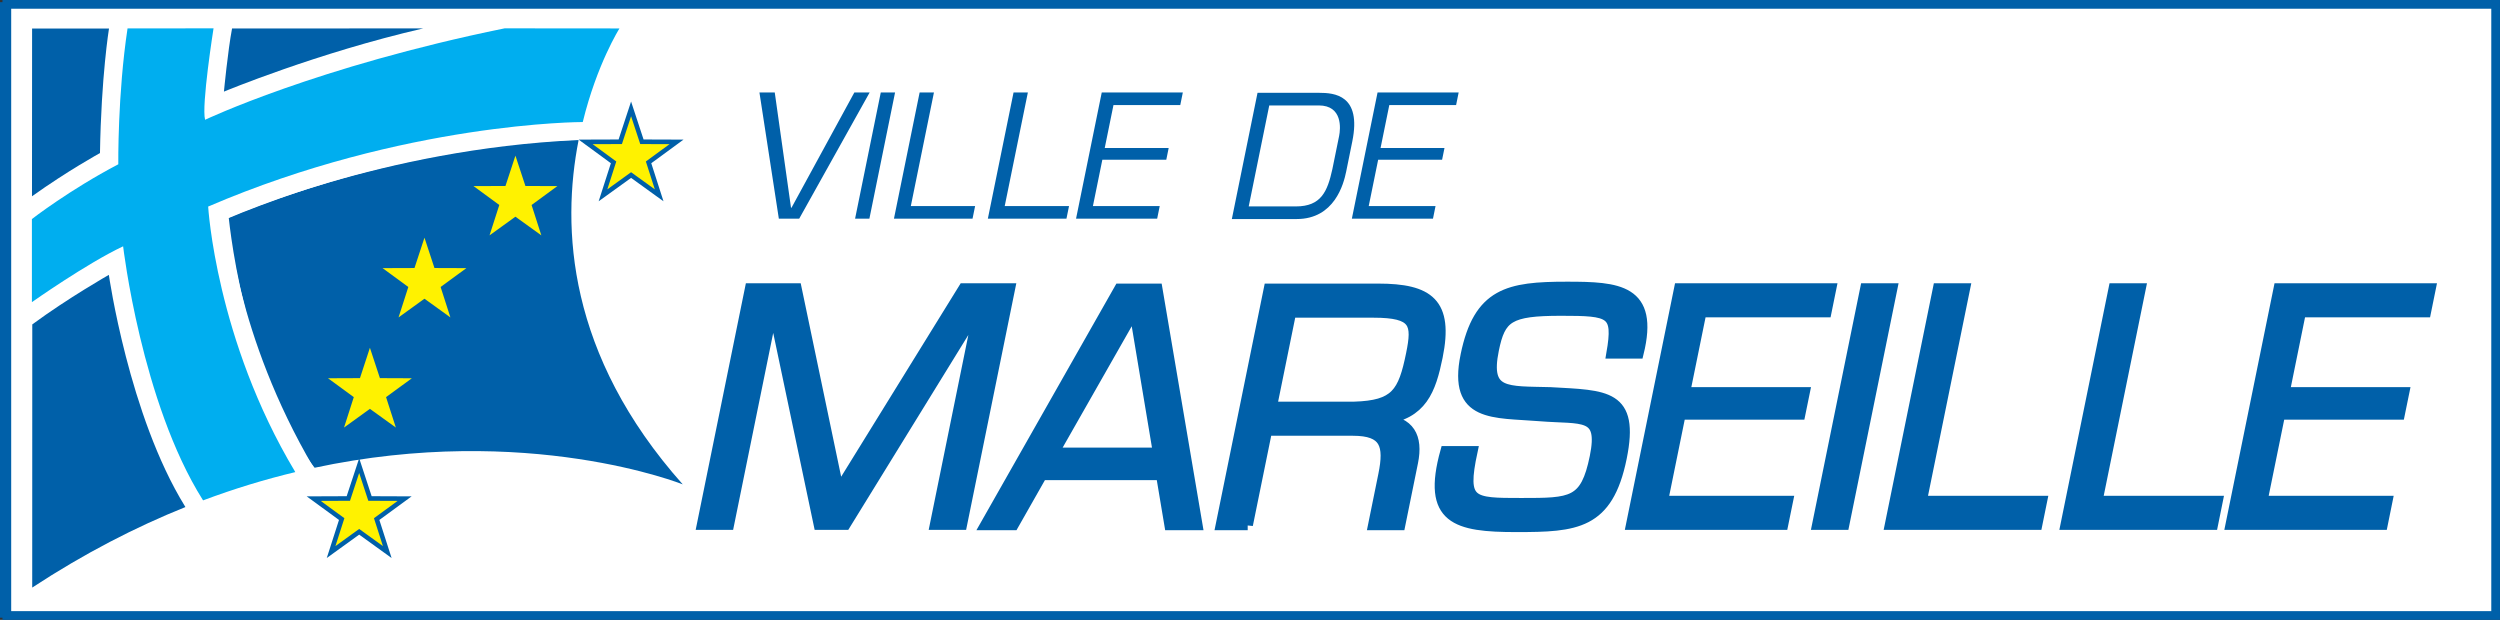 <?xml version="1.0" encoding="UTF-8" standalone="no"?>
<svg
   xmlns:dc="http://purl.org/dc/elements/1.1/"
   xmlns:cc="http://creativecommons.org/ns#"
   xmlns:rdf="http://www.w3.org/1999/02/22-rdf-syntax-ns#"
   xmlns:svg="http://www.w3.org/2000/svg"
   xmlns="http://www.w3.org/2000/svg"
   xmlns:sodipodi="http://sodipodi.sourceforge.net/DTD/sodipodi-0.dtd"
   xmlns:inkscape="http://www.inkscape.org/namespaces/inkscape"
   version="1.1"
   id="Layer_1"
   x="0px"
   y="0px"
   width="730"
   height="181"
   viewBox="0 0 730 181"
   enable-background="new 0 0 842 1191"
   xml:space="preserve">
<rect x="0" y="0" width="730" height="181" fill="#333333" stroke="none"/>
<path
   style="fill:#ffffff"
   inkscape:connector-curvature="0"
   d="m 0.636,1.278 m 0,178.451 0,-178.457 728.09,0 0,178.457 -728.09,0 z"
   id="path7" /><path
   style="fill:none;stroke:#0060a9;stroke-width:1.272"
   inkscape:connector-curvature="0"
   d="m 0.636,1.278 m 0,178.451 0,-178.457 728.09,0 0,178.457 -728.09,0 z"
   id="path9" /><path
   style="fill:#0060a9"
   inkscape:connector-curvature="0"
   d="M 9.407,171.572 C 24.656,161.566 39.684,153.863 54.139,148.06 l -0.149,-0.257 C 37.612,121.258 31.785,80.257 31.785,80.257 c 0,0 -12.037,6.854 -22.36,14.473 l -0.018,76.842"
   id="path11" /><path
   style="fill:#0060a9"
   inkscape:connector-curvature="0"
   d="m 199.363,141.439 c 0,0 -45.299,-18.187 -107.746,-4.806 l -0.036,-0.096 C 68.707,97.626 66.552,63.647 66.552,63.647 c 0,0 44.923,-20.157 102.11,-22.742 l 0.287,0.012 c -5.027,25.477 -3.338,62.626 30.414,100.522"
   id="path13" /><path
   style="fill:none;stroke:#ffffff;stroke-width:5.141"
   inkscape:connector-curvature="0"
   d="m 173.856,38.218 c 0,0 -49.652,-1.523 -109.8,23.787 0,0 3.905,48.243 26.468,77.087"
   id="path15" /><polygon
   style="fill:#fff200"
   points="280.755,266.297 280.761,267.99 282.369,268.519 280.761,269.048 280.755,270.741 279.754,269.374 278.142,269.892 279.133,268.519 278.142,267.145 279.754,267.663 "
   id="polygon17"
   transform="matrix(0,-5.971,5.971,0,-1419.051,1717.819)" /><polygon
   style="fill:none;stroke:#0060a9;stroke-width:0.225"
   points="280.755,266.297 280.761,267.99 282.369,268.519 280.761,269.048 280.755,270.741 279.754,269.374 278.142,269.892 279.133,268.519 278.142,267.145 279.754,267.663 "
   id="polygon19"
   transform="matrix(0,-5.971,5.971,0,-1419.051,1717.819)" /><polygon
   style="fill:#fff200"
   points="269.251,253.525 269.258,255.219 270.866,255.747 269.258,256.277 269.251,257.97 268.252,256.603 266.639,257.122 267.63,255.747 266.639,254.375 268.252,254.892 "
   id="polygon21"
   transform="matrix(0,-5.971,5.971,0,-1419.051,1717.819)" /><polygon
   style="fill:none;stroke:#0060a9;stroke-width:0.113"
   points="269.251,253.525 269.258,255.219 270.866,255.747 269.258,256.277 269.251,257.97 268.252,256.603 266.639,257.122 267.63,255.747 266.639,254.375 268.252,254.892 "
   id="polygon23"
   transform="matrix(0,-5.971,5.971,0,-1419.051,1717.819)" /><polygon
   style="fill:#fff200"
   points="278.649,260.641 278.655,262.335 280.263,262.863 278.655,263.392 278.649,265.086 277.648,263.719 276.037,264.237 277.027,262.863 276.037,261.49 277.648,262.008 "
   id="polygon25"
   transform="matrix(0,-5.971,5.971,0,-1419.051,1717.819)" /><polygon
   style="fill:none;stroke:#0060a9;stroke-width:0.113"
   points="278.649,260.641 278.655,262.335 280.263,262.863 278.655,263.392 278.649,265.086 277.648,263.719 276.037,264.237 277.027,262.863 276.037,261.49 277.648,262.008 "
   id="polygon27"
   transform="matrix(0,-5.971,5.971,0,-1419.051,1717.819)" /><polygon
   style="fill:#fff200"
   points="274.637,256.193 274.643,257.886 276.251,258.415 274.643,258.944 274.637,260.637 273.638,259.271 272.025,259.789 273.016,258.415 272.025,257.041 273.638,257.559 "
   id="polygon29"
   transform="matrix(0,-5.971,5.971,0,-1419.051,1717.819)" /><polygon
   style="fill:none;stroke:#0060a9;stroke-width:0.113"
   points="274.637,256.193 274.643,257.886 276.251,258.415 274.643,258.944 274.637,260.637 273.638,259.271 272.025,259.789 273.016,258.415 272.025,257.041 273.638,257.559 "
   id="polygon31"
   transform="matrix(0,-5.971,5.971,0,-1419.051,1717.819)" /><polygon
   style="fill:#fff200"
   points="263.309,252.999 263.316,254.692 264.924,255.222 263.316,255.75 263.309,257.444 262.309,256.077 260.697,256.595 261.688,255.222 260.697,253.849 262.309,254.367 "
   id="polygon33"
   transform="matrix(0,-5.971,5.971,0,-1419.051,1717.819)" /><polygon
   style="fill:none;stroke:#0060a9;stroke-width:0.225"
   points="263.309,252.999 263.316,254.692 264.924,255.222 263.316,255.75 263.309,257.444 262.309,256.077 260.697,256.595 261.688,255.222 260.697,253.849 262.309,254.367 "
   id="polygon35"
   transform="matrix(0,-5.971,5.971,0,-1419.051,1717.819)" /><path
   style="fill:#00aeef"
   inkscape:connector-curvature="0"
   d="m 9.317,88.228 c 0,0 16.031,-11.32 26.635,-16.306 0,0 5.326,45.574 23.268,74.06 l 0.084,0.125 c 9.231,-3.457 18.222,-6.168 26.91,-8.251 l -0.084,-0.179 C 63.029,99.113 60.784,60.315 60.784,60.315 118.204,35.639 170.005,35.639 170.005,35.639 l 0.167,-0.024 C 174.298,18.712 180.884,8.305 180.884,8.305 L 147.358,8.275 C 92.405,19.488 59.889,34.976 59.889,34.976 58.766,30.934 62.354,8.275 62.354,8.275 L 37.242,8.299 C 34.322,27.578 34.543,47.974 34.543,47.974 20.303,55.431 9.317,63.958 9.317,63.958 l 0,24.271"
   id="path37" /><path
   style="fill:#0060a9"
   inkscape:connector-curvature="0"
   d="M 9.341,57.318 C 19.688,49.909 29.193,44.696 29.193,44.696 29.558,22.217 31.827,8.335 31.827,8.335 l -22.456,0 -0.03,48.983"
   id="path39" /><path
   style="fill:#0060a9"
   inkscape:connector-curvature="0"
   d="M 123.571,8.299 C 92.56,15.446 65.387,26.754 65.387,26.754 c 0,0 1.146,-12.037 2.376,-18.449 l 55.808,-0.006"
   id="path41" /><path
   style="fill:none;stroke:#0060a9;stroke-width:2.543"
   inkscape:connector-curvature="0"
   d="m 1.997,1.278 m 0,178.451 0,-178.457 726.729,0 0,178.457 -726.729,0 z"
   id="path43" /><polyline
   style="fill:#0060a9"
   points="283.172,280.186 276.999,276.74 276.999,275.745 283.172,274.796 283.172,275.545 277.535,276.34   277.535,276.364 283.172,279.438 283.172,280.186 "
   id="polyline45"
   transform="matrix(0,-5.971,5.971,0,-1419.051,1717.819)" /><polyline
   style="fill:#0060a9"
   points="276.999,280.173 276.999,279.473 283.172,280.73 283.172,281.429 276.999,280.173 "
   id="polyline47"
   transform="matrix(0,-5.971,5.971,0,-1419.051,1717.819)" /><polyline
   style="fill:#0060a9"
   points="277.616,282.199 277.616,285.343 276.999,285.217 276.999,281.374 283.172,282.63 283.172,283.33   277.616,282.199 "
   id="polyline49"
   transform="matrix(0,-5.971,5.971,0,-1419.051,1717.819)" /><polyline
   style="fill:#0060a9"
   points="277.616,286.791 277.616,289.936 276.999,289.81 276.999,285.966 283.172,287.223 283.172,287.923   277.616,286.791 "
   id="polyline51"
   transform="matrix(0,-5.971,5.971,0,-1419.051,1717.819)" /><polyline
   style="fill:#0060a9"
   points="280.456,291.682 280.456,294.809 279.881,294.692 279.881,291.565 277.616,291.104   277.616,294.371 276.999,294.246 276.999,290.279 283.172,291.536 283.172,295.501 282.555,295.376 282.555,292.109   280.456,291.682 "
   id="polyline53"
   transform="matrix(0,-5.971,5.971,0,-1419.051,1717.819)" /><path
   style="fill:#0060a9"
   inkscape:connector-curvature="0"
   d="m 378.386,60.274 c 7.368,0 9.231,-4.329 10.67,-10.914 l 1.97,-9.678 c 0.418,-2.066 1.069,-8.896 -5.953,-8.896 l -14.449,0 -6,29.489 13.762,0 m -11.189,-33.173 17.936,0 c 4.472,0 12.508,0.591 9.738,14.198 l -1.785,8.795 c -0.74,3.648 -3.415,13.864 -14.467,13.864 l -18.921,0 7.499,-36.857 z"
   id="path55" /><polyline
   style="fill:#0060a9"
   points="280.456,305.171 280.456,308.297 279.881,308.18 279.881,305.053 277.616,304.592 277.616,307.859   276.999,307.734 276.999,303.767 283.172,305.024 283.172,308.99 282.555,308.865 282.555,305.598 280.456,305.171 "
   id="polyline57"
   transform="matrix(0,-5.971,5.971,0,-1419.051,1717.819)" /><polygon
   style="fill:#0060a9"
   points="263.701,278.673 273.586,284.782 273.586,287.045 262.038,284.694 262.038,283.386 272.601,285.536 272.601,285.505 262.038,278.997 262.038,277.704 272.601,275.481 272.601,275.45 262.038,273.3 262.038,271.991 273.586,274.342 273.586,276.606 "
   id="polygon59"
   transform="matrix(0,-5.971,5.971,0,-1419.051,1717.819)" /><polygon
   style="fill:none;stroke:#0060a9;stroke-width:0.512"
   points="263.701,278.673 273.586,284.782 273.586,287.045 262.038,284.694 262.038,283.386 272.601,285.536 272.601,285.505 262.038,278.997 262.038,277.704 272.601,275.481 272.601,275.45 262.038,273.3 262.038,271.991 273.586,274.342 273.586,276.606 "
   id="polygon61"
   transform="matrix(0,-5.971,5.971,0,-1419.051,1717.819)" /><path
   style="fill:#0060a9"
   inkscape:connector-curvature="0"
   d="m 331.266,90.772 -23.608,41.46 30.522,0 -6.914,-41.46 z m -27.035,47.891 -8.305,14.622 -8.186,0 39.138,-68.949 11.034,0 11.702,68.949 -8.09,0 -2.448,-14.622 -34.845,0 z"
   id="path63" /><path
   style="fill:none;stroke:#0060a9;stroke-width:3.057"
   inkscape:connector-curvature="0"
   d="m 331.266,90.772 -23.608,41.46 30.522,0 -6.914,-41.46 z m -27.035,47.891 -8.305,14.622 -8.186,0 39.138,-68.949 11.034,0 11.702,68.949 -8.09,0 -2.448,-14.622 -34.845,0 z"
   id="path65" /><path
   style="fill:#0060a9"
   inkscape:connector-curvature="0"
   d="m 395.433,118.81 c 12.114,-0.37 14.336,-4.042 16.658,-15.446 1.797,-8.831 1.278,-12.126 -11.046,-12.126 l -24.092,0 -5.612,27.572 24.092,0 z m -31.107,34.474 -7.816,0 14.037,-68.949 31.806,0 c 14.897,0 20.581,4.138 17.387,19.858 -1.97,9.655 -4.532,16.825 -15.757,18.199 l -0.036,0.185 c 7.613,0.549 10.114,4.968 8.598,12.413 l -3.72,18.294 -7.816,0 2.973,-14.622 c 1.779,-8.723 0.525,-12.95 -8.944,-12.95 l -25.095,0 -5.618,27.572 z"
   id="path67" /><path
   style="fill:none;stroke:#0060a9;stroke-width:3.057"
   inkscape:connector-curvature="0"
   d="m 395.433,118.81 c 12.114,-0.37 14.336,-4.042 16.658,-15.446 1.797,-8.831 1.278,-12.126 -11.046,-12.126 l -24.092,0 -5.612,27.572 24.092,0 z m -31.107,34.474 -7.816,0 14.037,-68.949 31.806,0 c 14.897,0 20.581,4.138 17.387,19.858 -1.97,9.655 -4.532,16.825 -15.757,18.199 l -0.036,0.185 c 7.613,0.549 10.114,4.968 8.598,12.413 l -3.72,18.294 -7.816,0 2.973,-14.622 c 1.779,-8.723 0.525,-12.95 -8.944,-12.95 l -25.095,0 -5.618,27.572 z"
   id="path69" /><path
   style="fill:#0060a9"
   inkscape:connector-curvature="0"
   d="m 427.991,103.818 c 3.75,-18.378 12.538,-20.037 29.549,-20.037 14.891,0 25.513,0.651 20.873,19.405 l -7.822,0 c 2.084,-12.043 -0.119,-12.503 -14.736,-12.503 -15.261,0 -17.763,1.929 -19.709,11.488 -2.675,13.147 3.791,12.043 16.592,12.407 16.18,0.925 24.545,0.466 20.748,19.124 -3.97,19.488 -13.297,20.139 -30.671,20.139 -17.554,0 -26.235,-2.12 -20.7,-22.067 l 7.816,0 c -3.266,15.165 -0.328,15.165 14.288,15.165 14.712,0 18.754,0 21.506,-13.512 2.681,-13.147 -3.654,-10.944 -16.043,-11.953 -13.386,-1.105 -25.399,0.549 -21.691,-17.655 z"
   id="path71" /><path
   style="fill:none;stroke:#0060a9;stroke-width:3.057"
   inkscape:connector-curvature="0"
   d="m 427.991,103.818 c 3.75,-18.378 12.538,-20.037 29.549,-20.037 14.891,0 25.513,0.651 20.873,19.405 l -7.822,0 c 2.084,-12.043 -0.119,-12.503 -14.736,-12.503 -15.261,0 -17.763,1.929 -19.709,11.488 -2.675,13.147 3.791,12.043 16.592,12.407 16.18,0.925 24.545,0.466 20.748,19.124 -3.97,19.488 -13.297,20.139 -30.671,20.139 -17.554,0 -26.235,-2.12 -20.7,-22.067 l 7.816,0 c -3.266,15.165 -0.328,15.165 14.288,15.165 14.712,0 18.754,0 21.506,-13.512 2.681,-13.147 -3.654,-10.944 -16.043,-11.953 -13.386,-1.105 -25.399,0.549 -21.691,-17.655 z"
   id="path73" /><polygon
   style="fill:#0060a9"
   points="267.428,325.687 267.428,319.836 263.193,318.974 263.193,325.087 262.038,324.851 262.038,317.43 273.586,319.781 273.586,327.203 272.43,326.968 272.43,320.855 268.505,320.055 268.505,325.907 "
   id="polygon75"
   transform="matrix(0,-5.971,5.971,0,-1419.051,1717.819)" /><polygon
   style="fill:none;stroke:#0060a9;stroke-width:0.512"
   points="267.428,325.687 267.428,319.836 263.193,318.974 263.193,325.087 262.038,324.851 262.038,317.43 273.586,319.781 273.586,327.203 272.43,326.968 272.43,320.855 268.505,320.055 268.505,325.907 "
   id="polygon77"
   transform="matrix(0,-5.971,5.971,0,-1419.051,1717.819)" /><polygon
   style="fill:#0060a9"
   points="273.586,328.881 273.586,330.19 262.038,327.839 262.038,326.53 "
   id="polygon79"
   transform="matrix(0,-5.971,5.971,0,-1419.051,1717.819)" /><polygon
   style="fill:none;stroke:#0060a9;stroke-width:0.512"
   points="273.586,328.881 273.586,330.19 262.038,327.839 262.038,326.53 "
   id="polygon81"
   transform="matrix(0,-5.971,5.971,0,-1419.051,1717.819)" /><polygon
   style="fill:#0060a9"
   points="262.038,337.278 262.038,330.087 273.586,332.438 273.586,333.746 263.193,331.63 263.193,337.513 "
   id="polygon83"
   transform="matrix(0,-5.971,5.971,0,-1419.051,1717.819)" /><polygon
   style="fill:none;stroke:#0060a9;stroke-width:0.512"
   points="262.038,337.278 262.038,330.087 273.586,332.438 273.586,333.746 263.193,331.63 263.193,337.513 "
   id="polygon85"
   transform="matrix(0,-5.971,5.971,0,-1419.051,1717.819)" /><polygon
   style="fill:#0060a9"
   points="262.038,345.87 262.038,338.679 273.586,341.029 273.586,342.338 263.193,340.222 263.193,346.104 "
   id="polygon87"
   transform="matrix(0,-5.971,5.971,0,-1419.051,1717.819)" /><polygon
   style="fill:none;stroke:#0060a9;stroke-width:0.512"
   points="262.038,345.87 262.038,338.679 273.586,341.029 273.586,342.338 263.193,340.222 263.193,346.104 "
   id="polygon89"
   transform="matrix(0,-5.971,5.971,0,-1419.051,1717.819)" /><polygon
   style="fill:#0060a9"
   points="267.428,355.004 267.428,349.153 263.193,348.29 263.193,354.403 262.038,354.169 262.038,346.747 273.586,349.098 273.586,356.52 272.43,356.285 272.43,350.171 268.505,349.373 268.505,355.224 "
   id="polygon91"
   transform="matrix(0,-5.971,5.971,0,-1419.051,1717.819)" /><polygon
   style="fill:none;stroke:#0060a9;stroke-width:0.512"
   points="267.428,355.004 267.428,349.153 263.193,348.29 263.193,354.403 262.038,354.169 262.038,346.747 273.586,349.098 273.586,356.52 272.43,356.285 272.43,350.171 268.505,349.373 268.505,355.224 "
   id="polygon93"
   transform="matrix(0,-5.971,5.971,0,-1419.051,1717.819)" />
</svg>